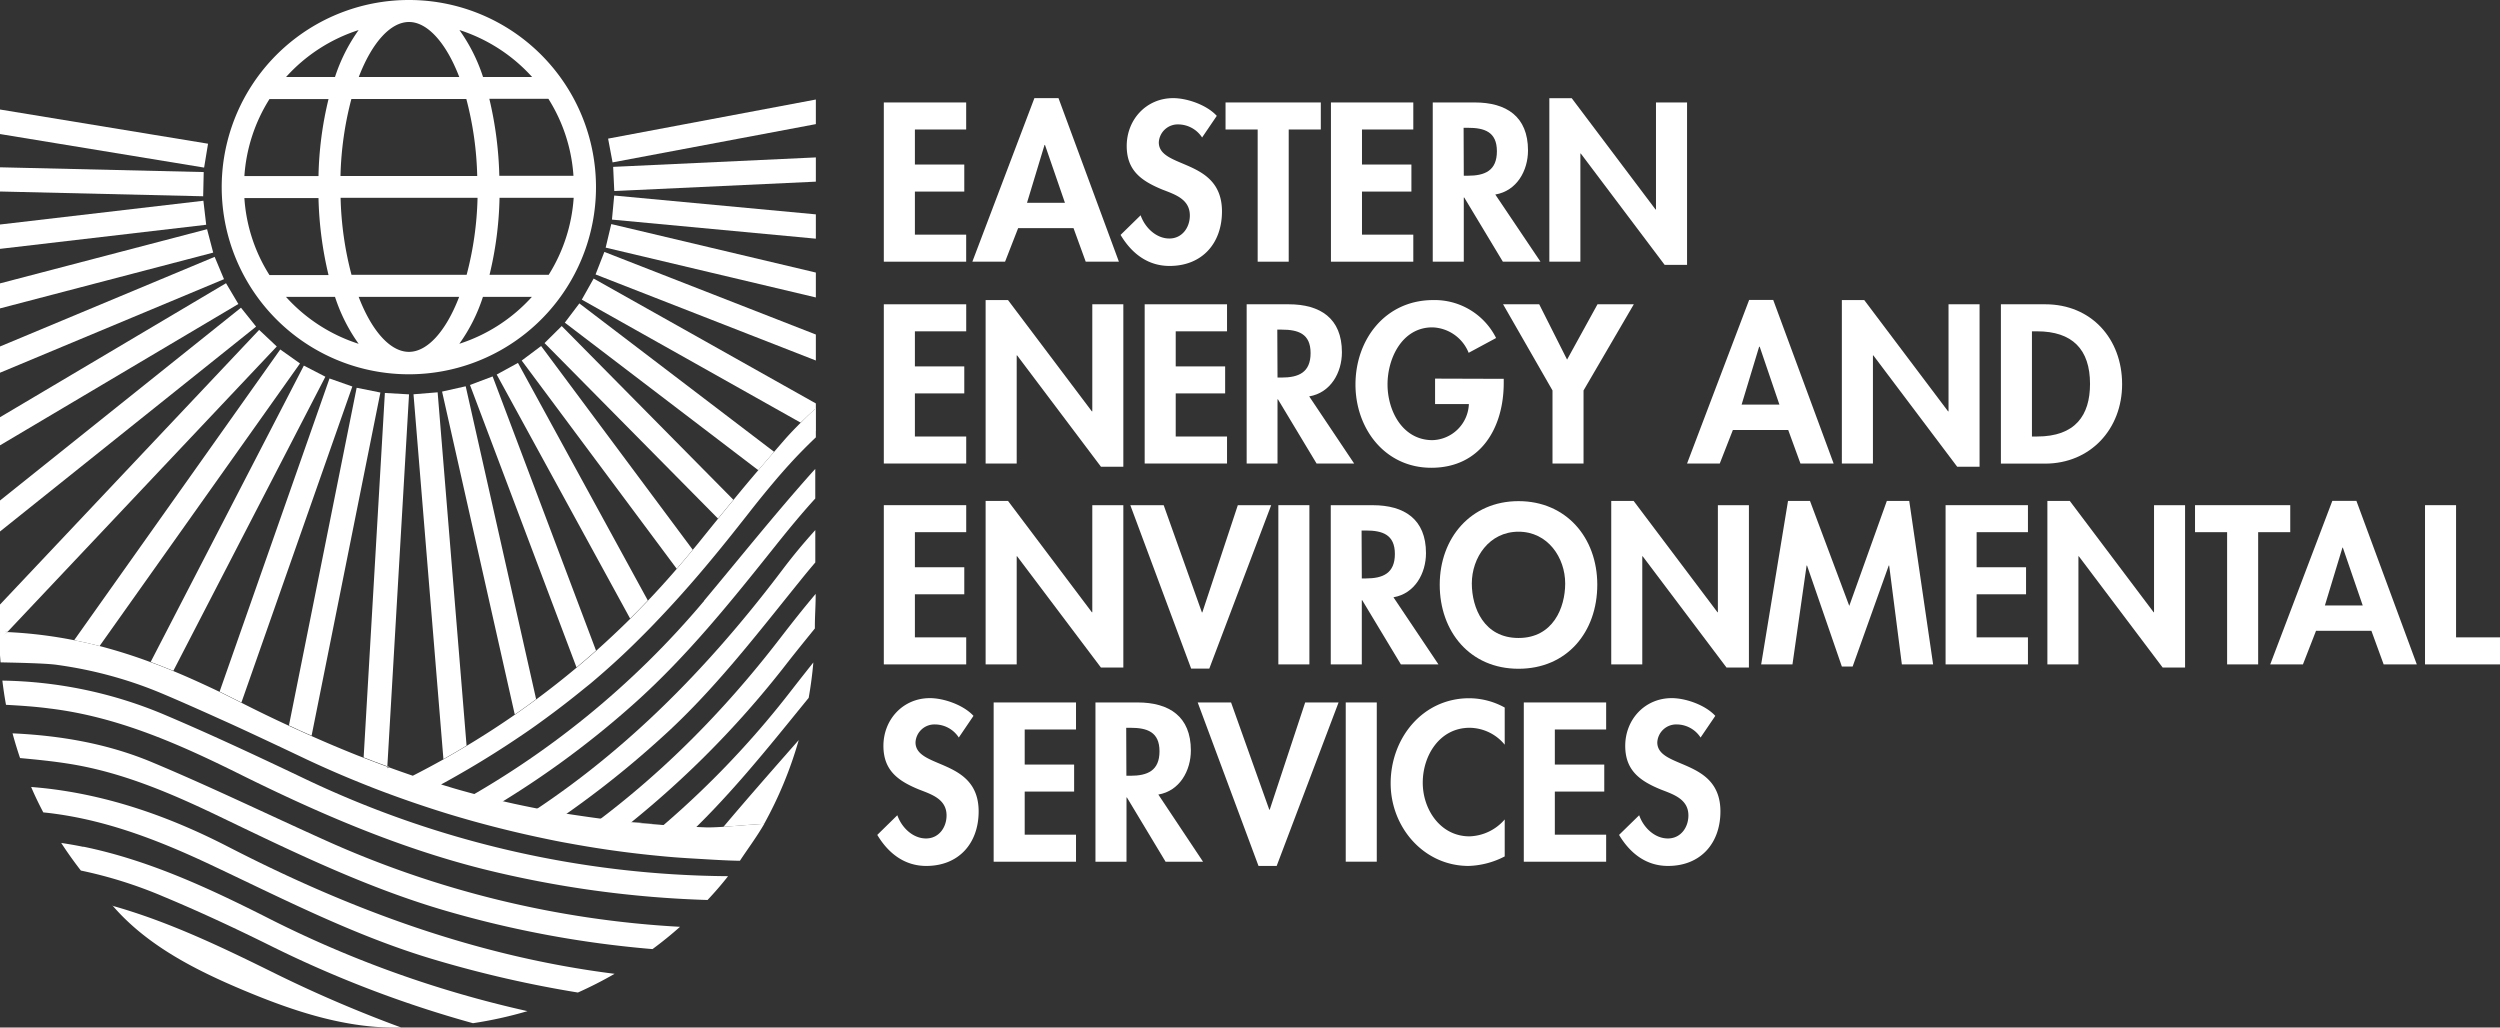 <?xml version="1.0" encoding="UTF-8"?>
<svg xmlns="http://www.w3.org/2000/svg" viewBox="0 0 687.84 282.72">
  <rect x="0" y="0" width="687.84" height="282.72" fill="#333333" stroke="none"/>
  <defs>
    <style>.cls-1{fill:#fff;}</style>
  </defs>
  <g id="Layer_2" data-name="Layer 2">
    <g id="Capa_1" data-name="Capa 1">
      <polygon class="cls-1" points="251.72 35.63 251.72 45.27 265.31 45.27 265.31 52.71 251.72 52.71 251.72 64.56 265.83 64.56 265.83 72 243.17 72 243.17 28.19 265.83 28.19 265.83 35.63 251.72 35.63"></polygon>
      <path class="cls-1" d="M280.13,62.76,276.53,72h-9L284.6,27h6.63l16.62,45h-9.13l-3.36-9.24Zm7.38-22.89h-.12l-4.82,15.92H293Z"></path>
      <path class="cls-1" d="M330.74,37.83a7.89,7.89,0,0,0-6.56-3.6,5.22,5.22,0,0,0-5.35,4.94c0,7.38,17.38,4.3,17.38,19,0,8.78-5.47,15-14.41,15-6.05,0-10.47-3.48-13.49-8.54l5.52-5.4c1.17,3.37,4.25,6.39,7.91,6.39,3.48,0,5.63-3,5.63-6.33,0-4.54-4.18-5.81-7.61-7.15C314.12,49.8,310,47,310,40.16,310,32.89,315.4,27,322.78,27c3.9,0,9.3,1.91,12,4.88Z"></path>
      <polygon class="cls-1" points="354.57 72 346.03 72 346.03 35.63 337.19 35.63 337.19 28.19 363.4 28.19 363.4 35.63 354.57 35.63 354.57 72"></polygon>
      <polygon class="cls-1" points="374.73 35.63 374.73 45.27 388.33 45.27 388.33 52.71 374.73 52.71 374.73 64.56 388.85 64.56 388.85 72 366.19 72 366.19 28.19 388.85 28.19 388.85 35.63 374.73 35.63"></polygon>
      <path class="cls-1" d="M423.84,72H413.49L402.86,54.34h-.12V72H394.2V28.19h11.57c8.65,0,14.64,3.83,14.64,13.19,0,5.58-3.08,11.15-9,12.14Zm-21.1-23.65h1.11c4.7,0,8-1.39,8-6.74s-3.43-6.45-8-6.45h-1.16Z"></path>
      <polygon class="cls-1" points="426.28 27.02 432.44 27.02 455.51 57.65 455.62 57.65 455.62 28.19 464.17 28.19 464.17 72.87 458 72.87 434.94 42.25 434.82 42.25 434.82 72 426.28 72 426.28 27.02"></polygon>
      <polygon class="cls-1" points="251.72 91.16 251.72 100.81 265.31 100.81 265.31 108.24 251.72 108.24 251.72 120.1 265.84 120.1 265.84 127.53 243.17 127.53 243.17 83.72 265.84 83.72 265.84 91.16 251.72 91.16"></polygon>
      <polygon class="cls-1" points="271.18 82.56 277.34 82.56 300.41 113.18 300.53 113.18 300.53 83.72 309.07 83.72 309.07 128.41 302.91 128.41 279.84 97.78 279.73 97.78 279.73 127.53 271.18 127.53 271.18 82.56"></polygon>
      <polygon class="cls-1" points="323.48 91.16 323.48 100.81 337.08 100.81 337.08 108.24 323.48 108.24 323.48 120.1 337.6 120.1 337.6 127.53 314.94 127.53 314.94 83.72 337.6 83.72 337.6 91.16 323.48 91.16"></polygon>
      <path class="cls-1" d="M372.58,127.54H362.24l-10.63-17.67h-.12v17.67H343V83.72h11.56c8.66,0,14.65,3.84,14.65,13.19,0,5.58-3.08,11.16-9,12.15Zm-21.09-23.66h1.1c4.71,0,8-1.39,8-6.74s-3.42-6.45-8-6.45h-1.16Z"></path>
      <path class="cls-1" d="M413.73,104.23v1.11c0,12.37-6.34,23.36-19.93,23.36-12.79,0-20.86-10.81-20.86-22.9,0-12.49,8.3-23.24,21.38-23.24A18.89,18.89,0,0,1,411.63,93l-7.55,4.07a11.13,11.13,0,0,0-10-7c-8.25,0-12.32,8.43-12.32,15.69s4.12,15.34,12.38,15.34a10.34,10.34,0,0,0,10-9.93h-9.3v-7Z"></path>
      <polygon class="cls-1" points="413.55 83.72 423.49 83.72 431.16 98.94 439.53 83.72 449.52 83.72 435.69 107.43 435.69 127.53 427.15 127.53 427.15 107.43 413.55 83.72"></polygon>
      <path class="cls-1" d="M476.78,118.3l-3.61,9.23h-9l17.08-45h6.63l16.62,45h-9.13L492,118.3Zm7.38-22.9H484l-4.82,15.92h10.4Z"></path>
      <polygon class="cls-1" points="506.76 82.56 512.92 82.56 535.99 113.18 536.11 113.18 536.11 83.72 544.65 83.72 544.65 128.41 538.49 128.41 515.42 97.78 515.31 97.78 515.31 127.53 506.76 127.53 506.76 82.56"></polygon>
      <path class="cls-1" d="M550.52,83.72h12.2c12.67,0,21.15,9.47,21.15,22,0,12.31-8.71,21.84-21.2,21.84H550.52Zm8.54,36.38h1.4c10.52,0,14.58-5.81,14.58-14.47,0-9.53-4.88-14.47-14.58-14.47h-1.4Z"></path>
      <polygon class="cls-1" points="251.72 146.42 251.72 156.07 265.31 156.07 265.31 163.51 251.72 163.51 251.72 175.36 265.84 175.36 265.84 182.8 243.17 182.8 243.17 138.99 265.84 138.99 265.84 146.42 251.72 146.42"></polygon>
      <polygon class="cls-1" points="271.18 137.82 277.34 137.82 300.41 168.45 300.53 168.45 300.53 138.99 309.07 138.99 309.07 183.67 302.91 183.67 279.84 153.05 279.73 153.05 279.73 182.8 271.18 182.8 271.18 137.82"></polygon>
      <polygon class="cls-1" points="330.69 168.5 330.8 168.5 340.57 138.99 349.75 138.99 332.72 183.96 327.73 183.96 310.99 138.99 320.17 138.99 330.69 168.5"></polygon>
      <rect class="cls-1" x="351.72" y="138.99" width="8.54" height="43.81"></rect>
      <path class="cls-1" d="M395.77,182.8H385.43l-10.64-17.67h-.11V182.8h-8.54V139H377.7c8.66,0,14.64,3.83,14.64,13.19,0,5.57-3.08,11.15-8.95,12.14Zm-21.09-23.65h1.1c4.71,0,8-1.4,8-6.74s-3.43-6.45-8-6.45h-1.16Z"></path>
      <path class="cls-1" d="M417.8,184c-13.37,0-21.68-10.23-21.68-23.12s8.6-23,21.68-23,21.67,10,21.67,23S431.16,184,417.8,184m0-37.71c-8.08,0-12.85,7.15-12.85,14.24,0,6.74,3.37,15,12.85,15s12.84-8.31,12.84-15c0-7.09-4.77-14.24-12.84-14.24"></path>
      <polygon class="cls-1" points="443.31 137.82 449.47 137.82 472.54 168.45 472.65 168.45 472.65 138.99 481.19 138.99 481.19 183.67 475.03 183.67 451.96 153.05 451.85 153.05 451.85 182.8 443.31 182.8 443.31 137.82"></polygon>
      <polygon class="cls-1" points="519.78 155.6 519.66 155.6 509.73 183.38 506.76 183.38 497.18 155.6 497.06 155.6 493.17 182.8 484.56 182.8 491.95 137.82 497.99 137.82 508.8 166.7 519.14 137.82 525.3 137.82 531.87 182.8 523.27 182.8 519.78 155.6"></polygon>
      <polygon class="cls-1" points="543.84 146.42 543.84 156.07 557.44 156.07 557.44 163.51 543.84 163.51 543.84 175.36 557.96 175.36 557.96 182.8 535.3 182.8 535.3 138.99 557.96 138.99 557.96 146.42 543.84 146.42"></polygon>
      <polygon class="cls-1" points="563.31 137.82 569.47 137.82 592.54 168.45 592.65 168.45 592.65 138.99 601.19 138.99 601.19 183.67 595.03 183.67 571.96 153.05 571.85 153.05 571.85 182.8 563.31 182.8 563.31 137.82"></polygon>
      <polygon class="cls-1" points="621.3 182.8 612.76 182.8 612.76 146.42 603.93 146.42 603.93 138.99 630.13 138.99 630.13 146.42 621.3 146.42 621.3 182.8"></polygon>
      <path class="cls-1" d="M637.22,173.56l-3.6,9.24h-9l17.09-45h6.62l16.62,45h-9.12l-3.37-9.24Zm7.38-22.89h-.11l-4.83,15.92h10.41Z"></path>
      <polygon class="cls-1" points="675.75 175.36 687.84 175.36 687.84 182.8 667.21 182.8 667.21 138.99 675.75 138.99 675.75 175.36"></polygon>
      <path class="cls-1" d="M263.8,202.92a7.87,7.87,0,0,0-6.56-3.6,5.21,5.21,0,0,0-5.35,4.93c0,7.38,17.37,4.31,17.37,19,0,8.77-5.46,15-14.41,15-6,0-10.46-3.49-13.48-8.54l5.52-5.41c1.17,3.37,4.24,6.39,7.9,6.39,3.49,0,5.64-3,5.64-6.33,0-4.53-4.18-5.81-7.61-7.15-5.64-2.32-9.76-5.17-9.76-12,0-7.26,5.4-13.13,12.78-13.13,3.89,0,9.3,1.92,12,4.88Z"></path>
      <polygon class="cls-1" points="281.93 200.71 281.93 210.36 295.53 210.36 295.53 217.79 281.93 217.79 281.93 229.65 296.05 229.65 296.05 237.09 273.39 237.09 273.39 193.27 296.05 193.27 296.05 200.71 281.93 200.71"></polygon>
      <path class="cls-1" d="M331,237.09H320.69l-10.63-17.67h-.12v17.67H301.4V193.27H313c8.66,0,14.65,3.84,14.65,13.19,0,5.58-3.08,11.16-8.95,12.15Zm-21.09-23.65h1.11c4.7,0,8-1.4,8-6.74s-3.43-6.46-8-6.46h-1.16Z"></path>
      <polygon class="cls-1" points="349.23 222.79 349.34 222.79 359.1 193.27 368.29 193.27 351.26 238.25 346.26 238.25 329.53 193.27 338.71 193.27 349.23 222.79"></polygon>
      <rect class="cls-1" x="370.26" y="193.27" width="8.54" height="43.81"></rect>
      <path class="cls-1" d="M414,204.89a12.67,12.67,0,0,0-9.65-4.65c-8.19,0-12.9,7.56-12.9,15.11,0,7.38,4.88,14.76,12.85,14.76a13.32,13.32,0,0,0,9.7-4.65v10.17a23,23,0,0,1-9.94,2.62c-12.32,0-21.44-10.64-21.44-22.72,0-12.44,8.78-23.42,21.62-23.42a20.33,20.33,0,0,1,9.76,2.56Z"></path>
      <polygon class="cls-1" points="427.79 200.71 427.79 210.36 441.39 210.36 441.39 217.79 427.79 217.79 427.79 229.65 441.91 229.65 441.91 237.09 419.25 237.09 419.25 193.27 441.91 193.27 441.91 200.71 427.79 200.71"></polygon>
      <path class="cls-1" d="M467.89,202.92a7.88,7.88,0,0,0-6.57-3.6,5.21,5.21,0,0,0-5.34,4.93c0,7.38,17.37,4.31,17.37,19,0,8.77-5.46,15-14.41,15-6.05,0-10.46-3.49-13.48-8.54L451,224.3c1.16,3.37,4.24,6.39,7.9,6.39,3.49,0,5.64-3,5.64-6.33,0-4.53-4.19-5.81-7.62-7.15-5.63-2.32-9.76-5.17-9.76-12,0-7.26,5.41-13.13,12.78-13.13,3.9,0,9.3,1.92,12,4.88Z"></path>
      <path class="cls-1" d="M30.94,249.13c9.46,11,22.8,17.76,36.15,23.36,13.78,5.77,28.35,10.63,43.28,10.21a357.36,357.36,0,0,1-33.95-14.51c-14.79-7.31-29.63-14.52-45.57-19"></path>
      <path class="cls-1" d="M12,216.84c-1.14-.12-2.29-.22-3.43-.32,1,2.38,2.14,4.7,3.34,7,1,.1,2,.21,2.93.34,15.68,2.09,30.15,7.9,44.32,14.63,20,9.46,39.67,19.5,61,25.73A316,316,0,0,0,159,273.08a110.1,110.1,0,0,0,10.1-5.15c-37.56-4.71-72.5-17.54-106.14-34.86C47,224.83,30.11,218.8,12,216.84"></path>
      <path class="cls-1" d="M141.38,226.68c2.66.58,5.33,1.13,8,1.63a263.07,263.07,0,0,0,32.51-25.24c14.47-13,26.19-28.36,38.34-43.38,1.34-1.67,2.7-3.31,4.09-4.94v-8.9q-4.8,5.28-9.11,11c-20.76,27.46-44.48,51.6-73.86,69.81"></path>
      <path class="cls-1" d="M41.77,209.69c-12.21-5.1-25.13-7.32-38.32-7.92.62,2.3,1.31,4.56,2.07,6.8,4.56.42,9.08.87,13.56,1.59,15.09,2.4,29,8.55,42.59,15.11,19.93,9.59,39.83,19.19,61.18,25.38a289.16,289.16,0,0,0,56.68,10.48q3.93-2.89,7.57-6.13a273.72,273.72,0,0,1-97.75-23.87C73.5,224,57.81,216.4,41.77,209.69"></path>
      <path class="cls-1" d="M193.72,165.33a239.8,239.8,0,0,1-69.81,56.83c2.62.77,5.25,1.52,7.9,2.21a252.18,252.18,0,0,0,42.9-31c14.49-13,26.52-28,38.6-43.15,3.56-4.46,7.18-8.87,11-13.06v-8.13c-.43.45-.85.91-1.26,1.37-10.1,11.36-19.61,23.25-29.37,34.91"></path>
      <path class="cls-1" d="M22.93,233c-2-.42-4.05-.77-6.09-1.08q2.54,3.91,5.41,7.6a121,121,0,0,1,22.68,7.14C54.76,250.76,64.45,255.27,74,260a312.85,312.85,0,0,0,56.13,21.52,112.13,112.13,0,0,0,15-3.32A303.93,303.93,0,0,1,72.59,252c-15.9-8-32.07-15.43-49.66-19.05"></path>
      <path class="cls-1" d="M176.57,232c3.17.3,6.34.54,9.51.74C199.71,220.42,211,206.12,222.5,192c.56-3.19,1-6.44,1.28-9.73q-2.94,3.69-5.84,7.41A251.13,251.13,0,0,1,176.57,232"></path>
      <path class="cls-1" d="M44.65,196.39a119.11,119.11,0,0,0-44-9.13c.27,2.24.6,4.47,1,6.66,4,.22,8,.48,11.92,1,19,2.28,36.16,10,53,18.38,21.35,10.57,43.11,19.94,66.28,25.79a292.69,292.69,0,0,0,61.82,8.53q3-3.17,5.65-6.55A274.88,274.88,0,0,1,82.81,213.77c-12.61-6-25.29-11.94-38.16-17.38"></path>
      <path class="cls-1" d="M112.54,0a51.49,51.49,0,1,0,42.51,22.51A51.41,51.41,0,0,0,112.54,0m33.83,21.18H132.9a47.25,47.25,0,0,0-6.5-12.92,45.78,45.78,0,0,1,20,12.92M93.68,48.42a91.21,91.21,0,0,1,3-21.19h31.62a90.68,90.68,0,0,1,3,21.19Zm37.71,6a90.59,90.59,0,0,1-3,21.18H96.71a91.12,91.12,0,0,1-3-21.18ZM112.54,6.05c5,0,10.16,5.6,13.82,15.13H98.71c3.66-9.53,8.77-15.13,13.83-15.13M98.68,8.26a47.54,47.54,0,0,0-6.51,12.92H78.71a45.67,45.67,0,0,1,20-12.92m-24.54,19H90.39a97,97,0,0,0-2.76,21.19H67.24a45.4,45.4,0,0,1,6.9-21.19m0,48.42a45,45,0,0,1-6.9-21.18H87.63a100.68,100.68,0,0,0,2.76,21.18Zm4.57,6H92.17a47.4,47.4,0,0,0,6.51,12.92,45.67,45.67,0,0,1-20-12.92m33.83,15.13c-5.06,0-10.17-5.6-13.83-15.13h27.65c-3.66,9.53-8.77,15.13-13.82,15.13m13.86-2.21a46.68,46.68,0,0,0,6.5-12.92h13.47a45.78,45.78,0,0,1-20,12.92m24.54-19H134.69a97.51,97.51,0,0,0,2.75-21.18h20.4A45.59,45.59,0,0,1,150.94,75.65Zm-13.5-27.23a101.45,101.45,0,0,0-2.75-21.19h16.25a45.29,45.29,0,0,1,6.9,21.19Z"></path>
      <polygon class="cls-1" points="57.24 39.54 0 30.13 0 36.88 56.16 46.11 57.24 39.54"></polygon>
      <polygon class="cls-1" points="56.05 47.34 0 46.03 0 52.69 55.9 54 56.05 47.34"></polygon>
      <polygon class="cls-1" points="55.96 55.23 0 61.77 0 68.47 56.73 61.84 55.96 55.23"></polygon>
      <polygon class="cls-1" points="56.97 63.06 0 77.97 0 84.85 58.66 69.5 56.97 63.06"></polygon>
      <polygon class="cls-1" points="59.06 70.67 0 95.33 0 102.55 61.63 76.81 59.06 70.67"></polygon>
      <polygon class="cls-1" points="62.19 77.92 0 114.79 0 122.53 65.58 83.64 62.19 77.92"></polygon>
      <polygon class="cls-1" points="66.3 84.66 0 137.71 0 146.23 70.46 89.86 66.3 84.66"></polygon>
      <path class="cls-1" d="M112.54,108.5l-6.65-.38-5.84,100.27c2.16.85,4.34,1.67,6.52,2.47Z"></path>
      <path class="cls-1" d="M102.6,212.38a4.78,4.78,0,0,1-2.07-.87,4.73,4.73,0,0,0,2.07.87"></path>
      <path class="cls-1" d="M107.06,211l-.49-.18,0,.43.51-.25"></path>
      <path class="cls-1" d="M2.06,173.85,76.15,95.33,71.3,90.76,0,166.33v7.45H0v1.11c0,.38,0,.75,0,1.13l.13-.13c-.05-.71-.11-1.41-.14-2.11H0c0,.7.09,1.4.14,2.11l1.92-2-1,0Z"></path>
      <path class="cls-1" d="M27.43,177.7,82.54,100l-5.43-3.85-56.71,80,1.71.35q2.68.57,5.32,1.26"></path>
      <path class="cls-1" d="M89.52,103.65l-5.92-3.06L41.45,182.13c2.1.77,4.17,1.59,6.24,2.44Z"></path>
      <path class="cls-1" d="M96.94,106.34l-6.28-2.21L60.42,190.29c2,1,4,2,6,3Z"></path>
      <path class="cls-1" d="M104.66,108l-6.53-1.31L79.5,199.59c2.07,1,4.15,1.91,6.23,2.83Z"></path>
      <path class="cls-1" d="M210.24,226.68a109.06,109.06,0,0,0,9.52-23.06c-6.65,7.55-14.64,16.66-20.7,23.86,1.72-.11,3.6-.26,5.41-.4,1.65-.13,4.42-.33,5.77-.4"></path>
      <path class="cls-1" d="M120.41,107.94l-6.64.54L122,208.86q3.23-1.81,6.37-3.71Z"></path>
      <path class="cls-1" d="M128.13,106.28l-6.5,1.46,20,88.85q3-2.07,5.88-4.21Z"></path>
      <path class="cls-1" d="M135.54,103.57l-6.23,2.35,29.31,77.7c1.81-1.52,3.6-3.05,5.37-4.62Z"></path>
      <path class="cls-1" d="M178.25,165.23,142.51,99.85l-5.85,3.2,36.71,67.14q2.46-2.44,4.88-5"></path>
      <path class="cls-1" d="M148.88,95.2l-5.34,4,42.65,57.29q2.24-2.58,4.41-5.23Z"></path>
      <path class="cls-1" d="M154.55,89.71l-4.73,4.68,47.73,48.29q2.12-2.6,4.24-5.17Z"></path>
      <path class="cls-1" d="M159.4,83.48l-4,5.29,53.23,40.6q2.16-2.53,4.35-5.06Z"></path>
      <path class="cls-1" d="M224.47,111,163.33,76.64l-3.26,5.8,60.21,33.84c1.33-1.31,2.68-2.59,4.06-3.81v6.09l.13.07Z"></path>
      <path class="cls-1" d="M167.55,225.52c2.38.29,4.78.55,7.17.79l1.85.18c1.83.17,3.67.32,5.51.46h0"></path>
      <polygon class="cls-1" points="163.86 75.51 224.47 99.19 224.47 92.04 166.28 69.31 163.86 75.51"></polygon>
      <polygon class="cls-1" points="166.64 68.13 224.47 81.84 224.47 74.99 168.18 61.65 166.64 68.13"></polygon>
      <polygon class="cls-1" points="168.37 60.42 224.47 65.67 224.47 58.98 168.99 53.8 168.37 60.42"></polygon>
      <polygon class="cls-1" points="169.01 52.56 224.47 49.98 224.47 43.31 168.7 45.91 169.01 52.56"></polygon>
      <polygon class="cls-1" points="168.54 44.68 224.47 34.15 224.47 27.38 167.31 38.14 168.54 44.68"></polygon>
      <path class="cls-1" d="M199.06,227.48c-1.9.12-3.62.2-4.84.16-2.71-.1-5.43-.24-8.14-.41q-2-.12-4-.27h0c-1.84-.14-3.68-.29-5.51-.46l-1.85-.18c-2.39-.24-4.79-.5-7.17-.79-2.85-.35-5.69-.75-8.53-1.17-1.5-.22-3-.44-4.49-.69h0q-2.56-.42-5.1-.9c-.68-.12-1.35-.26-2-.39q-3-.59-6-1.24c-3.21-.71-6.41-1.47-9.57-2.3l-2.41-.66c-1.83-.5-3.67-1-5.49-1.56l-1.35-.41-1.25-.38,1.17-.64c2.15-1.18,4.27-2.4,6.38-3.63q7.2-4.23,14.1-8.9,3-2,5.9-4.12,6.09-4.4,11.92-9.17l1.62-1.3q1.9-1.6,3.78-3.25,5.19-4.55,10-9.38c1.65-1.63,3.27-3.29,4.88-5q4.37-4.58,8.54-9.35,2.25-2.56,4.44-5.17,3.81-4.53,7.5-9.17,1.64-2.06,3.26-4.12l.9-1.14c2.34-3,4.72-5.95,7.16-8.84q2.15-2.56,4.38-5c2.27-2.51,4.74-5,7.18-7.32v-8c-1.39,1.23-2.87,2.65-4.19,4-1.54,1.52-3.05,3.1-4.5,4.75l-2.84,3.28q-2.19,2.52-4.35,5.06-3.43,4-6.8,8.14-2.13,2.58-4.24,5.17-2.64,3.24-5.25,6.5c-.56.7-1.14,1.37-1.7,2.06q-2.17,2.65-4.41,5.23c-2.59,3-5.23,5.92-7.94,8.76-1.61,1.68-3.23,3.33-4.88,5q-4.59,4.53-9.38,8.81c-1.77,1.57-3.56,3.1-5.37,4.62q-5.44,4.55-11.14,8.76-2.91,2.15-5.88,4.21-6.47,4.49-13.26,8.56c-2.1,1.26-4.23,2.5-6.37,3.71q-4.14,2.31-8.39,4.48-3.27-1.11-6.52-2.3l-.51.24,0-.42c-2.18-.8-4.36-1.62-6.52-2.47l-1.7-.65q-6.36-2.53-12.62-5.32c-2.08-.92-4.16-1.87-6.23-2.83q-6.51-3-12.94-6.27l-.12-.06c-2-1-4-2-6-3-4.2-2-8.43-3.95-12.73-5.72-2.07-.85-4.14-1.67-6.24-2.44a144.4,144.4,0,0,0-14-4.43q-2.64-.69-5.32-1.26l-1.71-.35a123.79,123.79,0,0,0-18.34-2.24L0,175.48v4.82l.16,1.94c3.61.08,12.26.23,15.41.67,2.44.34,4.87.74,7.29,1.23a115.09,115.09,0,0,1,15.37,4.22q3.15,1.11,6.25,2.41l.17.07c4.52,1.91,9,3.9,13.51,5.92,2,.91,4.06,1.82,6.09,2.75,4.67,2.14,9.32,4.33,14,6.53l4.6,2.18,1.6.76q7.47,3.51,15.22,6.61c2.16.87,4.33,1.72,6.52,2.53q8.4,3.13,17,5.78c2.27.69,4.56,1.36,6.85,2q9.51,2.65,19.2,4.69c2.37.5,4.76,1,7.14,1.41q10.81,2,21.68,3.16l.65.07c2.25.23,4.49.45,6.73.63,1.58.12,3.17.23,4.75.32h0l1,.06h0c4,.23,8.46.54,12.39.59,1.9-2.91,4.62-6.55,6.7-10.16-1.35.07-4.12.27-5.77.4-1.81.14-3.69.29-5.41.4"></path>
      <path class="cls-1" d="M159,229.9c2.84.42,5.68.82,8.53,1.17a264.56,264.56,0,0,0,49.17-48.81c2.46-3.14,5-6.26,7.5-9.35,0-.24,0-.48,0-.73,0-2.62.24-5.89.22-8.78-3.31,3.91-6.49,7.95-9.62,12-16,20.85-34.34,39.26-55.81,54.48"></path>
    </g>
  </g>
</svg>
